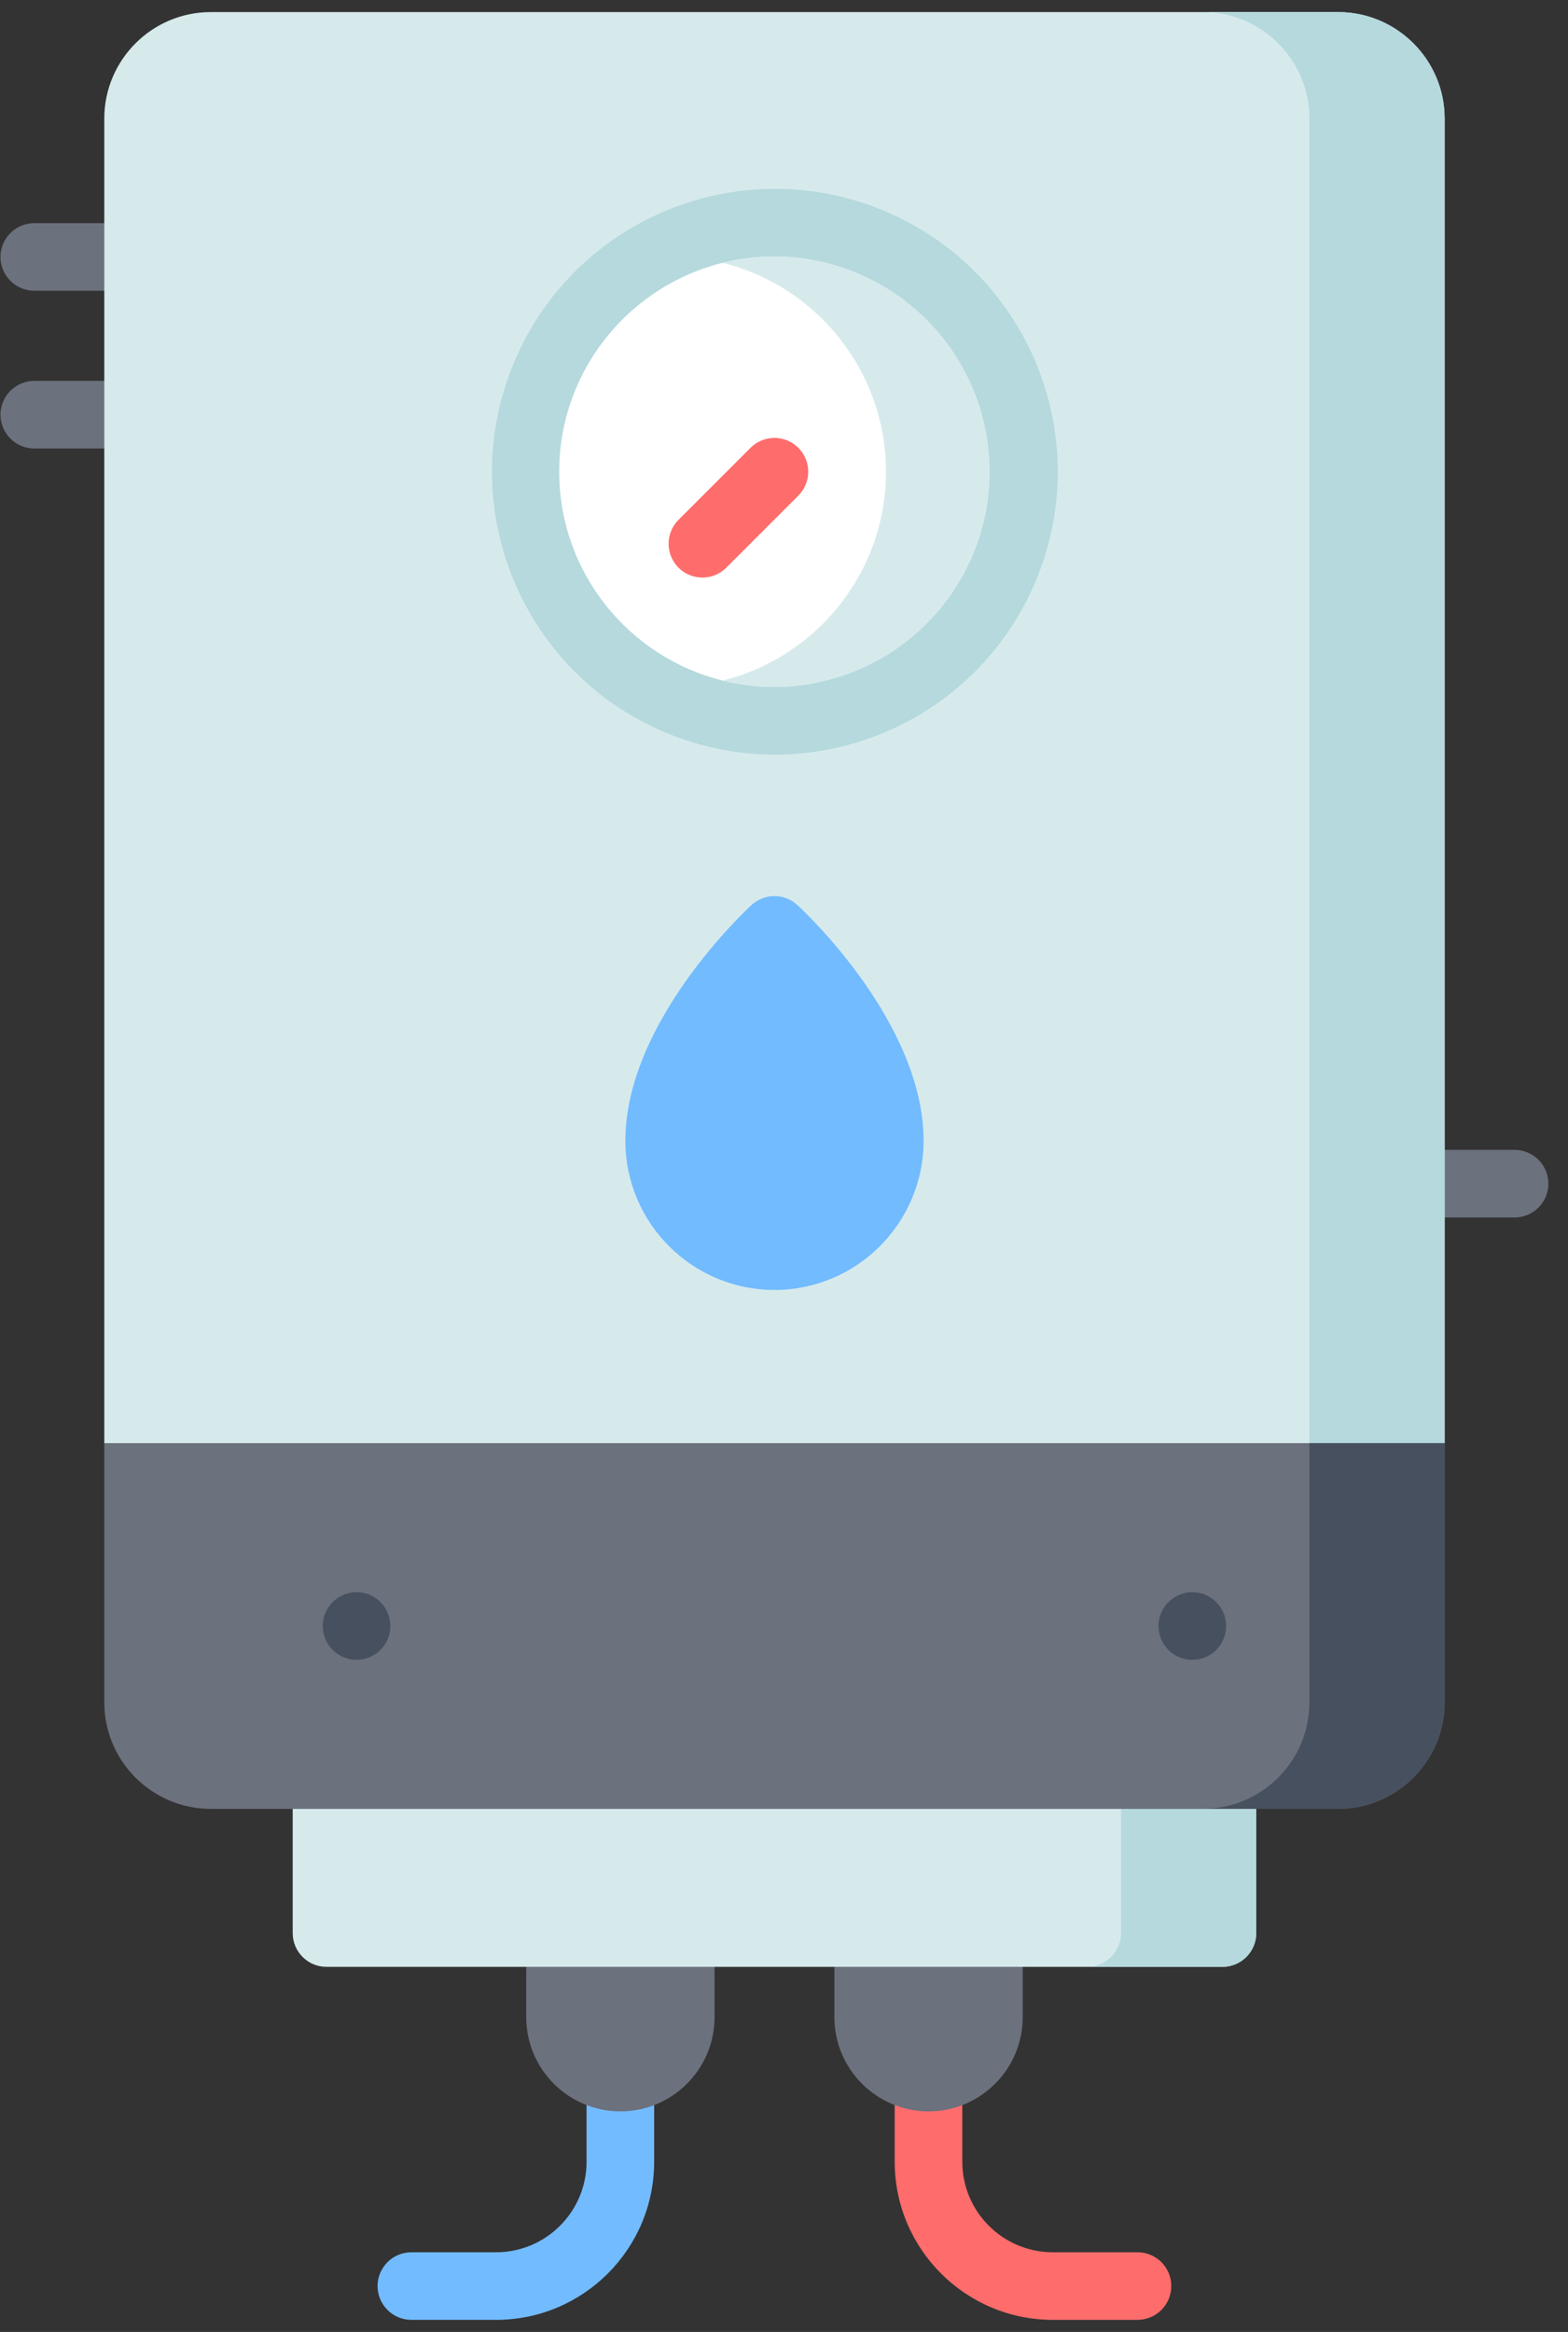 <?xml version="1.0" encoding="UTF-8"?>
<svg xmlns="http://www.w3.org/2000/svg" width="78" height="116" viewBox="0 0 78 116" fill="none">
  <rect x="0" y="0" width="78" height="116" fill="#333333" stroke="none"/>
  <path d="M30.86 101.608C30.414 101.608 29.986 101.786 29.671 102.101C29.356 102.416 29.178 102.844 29.178 103.29V107.536C29.178 110.016 27.16 112.035 24.68 112.035H20.464C20.018 112.035 19.59 112.212 19.275 112.527C18.959 112.843 18.782 113.27 18.782 113.716C18.782 114.162 18.959 114.59 19.275 114.905C19.59 115.221 20.018 115.398 20.464 115.398H24.68C29.015 115.398 32.541 111.871 32.541 107.536V103.29C32.541 102.844 32.364 102.416 32.049 102.101C31.734 101.786 31.306 101.608 30.86 101.608Z" fill="#72BBFF"></path>
  <path d="M33.864 94.538H27.859C27.413 94.538 26.986 94.715 26.67 95.031C26.355 95.346 26.178 95.774 26.178 96.22V100.343C26.178 102.926 28.279 105.027 30.862 105.027C33.444 105.027 35.545 102.926 35.545 100.343V96.22C35.545 95.999 35.502 95.78 35.417 95.576C35.333 95.372 35.209 95.187 35.053 95.031C34.897 94.874 34.712 94.751 34.508 94.666C34.303 94.582 34.085 94.538 33.864 94.538Z" fill="#6B717D"></path>
  <path d="M46.188 101.608C46.634 101.608 47.062 101.786 47.377 102.101C47.693 102.416 47.87 102.844 47.87 103.29V107.536C47.87 110.016 49.888 112.035 52.369 112.035H56.585C57.031 112.035 57.458 112.212 57.774 112.527C58.089 112.843 58.266 113.27 58.266 113.716C58.266 114.162 58.089 114.59 57.774 114.905C57.458 115.221 57.031 115.398 56.585 115.398H52.369C48.034 115.398 44.507 111.871 44.507 107.536V103.29C44.507 102.844 44.684 102.416 44.999 102.101C45.315 101.786 45.742 101.608 46.188 101.608Z" fill="#FF6C6C"></path>
  <path d="M43.188 94.538H49.193C49.639 94.538 50.067 94.715 50.382 95.031C50.697 95.346 50.875 95.774 50.875 96.22V100.343C50.875 102.926 48.773 105.027 46.191 105.027C43.608 105.027 41.507 102.926 41.507 100.343V96.22C41.507 95.774 41.684 95.346 41.999 95.031C42.315 94.715 42.742 94.538 43.188 94.538Z" fill="#6B717D"></path>
  <path d="M6.867 11.1H1.706C1.26 11.1 0.832 11.277 0.517 11.592C0.202 11.908 0.024 12.335 0.024 12.781C0.024 13.227 0.202 13.655 0.517 13.97C0.832 14.286 1.26 14.463 1.706 14.463H6.867C7.313 14.463 7.741 14.286 8.056 13.97C8.372 13.655 8.549 13.227 8.549 12.781C8.549 12.335 8.372 11.908 8.056 11.592C7.741 11.277 7.313 11.1 6.867 11.1ZM6.867 18.947H1.706C1.26 18.947 0.832 19.124 0.517 19.439C0.202 19.755 0.024 20.182 0.024 20.628C0.024 21.074 0.202 21.502 0.517 21.817C0.832 22.133 1.26 22.31 1.706 22.31H6.867C7.313 22.31 7.741 22.133 8.056 21.817C8.372 21.502 8.549 21.074 8.549 20.628C8.549 20.182 8.372 19.755 8.056 19.439C7.741 19.124 7.313 18.947 6.867 18.947ZM75.343 57.198H70.181C69.735 57.198 69.308 57.376 68.992 57.691C68.677 58.006 68.5 58.434 68.5 58.88C68.5 59.326 68.677 59.754 68.992 60.069C69.308 60.384 69.735 60.562 70.181 60.562H75.343C75.789 60.562 76.216 60.384 76.532 60.069C76.847 59.754 77.024 59.326 77.024 58.88C77.024 58.434 76.847 58.006 76.532 57.691C76.216 57.376 75.789 57.198 75.343 57.198Z" fill="#6B717D"></path>
  <path d="M62.493 88.298V96.156C62.493 97.084 61.739 97.838 60.811 97.838H16.241C15.313 97.838 14.56 97.084 14.56 96.156V88.298C14.56 87.37 15.313 86.616 16.241 86.616H60.811C61.739 86.616 62.493 87.37 62.493 88.298Z" fill="#D6EAEC"></path>
  <path d="M62.492 88.298V96.156C62.492 97.084 61.738 97.838 60.81 97.838H54.084C55.012 97.838 55.766 97.084 55.766 96.156V88.298C55.766 87.37 55.012 86.616 54.084 86.616H60.81C61.738 86.616 62.492 87.37 62.492 88.298Z" fill="#B5D9DD"></path>
  <path d="M71.864 5.901V71.788L65.138 73.622L38.525 80.884L5.188 71.788V5.901C5.188 2.977 7.564 0.601 10.488 0.601H66.564C69.485 0.601 71.864 2.977 71.864 5.901Z" fill="#D6EAEC"></path>
  <path d="M71.863 5.901V71.788L65.137 73.622V5.901C65.137 2.977 62.758 0.601 59.837 0.601H66.563C69.484 0.601 71.863 2.977 71.863 5.901Z" fill="#B5D9DD"></path>
  <path d="M71.864 71.788V84.68C71.864 87.604 69.485 89.98 66.564 89.98H10.488C7.564 89.98 5.188 87.604 5.188 84.68V71.788H71.864Z" fill="#6B717D"></path>
  <path d="M71.863 71.788V84.68C71.863 87.604 69.484 89.98 66.563 89.98H59.837C62.758 89.98 65.137 87.604 65.137 84.68V71.788H71.863Z" fill="#47505E"></path>
  <path d="M39.66 45.015C39.35 44.731 38.946 44.574 38.526 44.574C38.105 44.574 37.7 44.731 37.39 45.015C37.134 45.25 31.108 50.83 31.108 56.75C31.108 60.84 34.436 64.167 38.526 64.167C42.616 64.167 45.943 60.84 45.943 56.75C45.943 50.83 39.917 45.25 39.66 45.015Z" fill="#72BBFF"></path>
  <path d="M51.542 28.853C54.518 21.676 51.112 13.444 43.934 10.469C36.757 7.493 28.526 10.899 25.55 18.076C22.574 25.254 25.98 33.485 33.157 36.461C40.335 39.437 48.566 36.031 51.542 28.853Z" fill="#B5D9DD"></path>
  <path d="M46.987 23.464C46.987 29.367 44.427 34.169 38.523 34.169C37.635 34.169 36.772 34.06 35.945 33.853C31.284 32.699 27.817 28.479 27.817 23.464C27.817 18.448 31.284 14.229 35.945 13.074C36.772 12.868 37.635 12.758 38.523 12.758C44.427 12.758 46.987 17.56 46.987 23.464Z" fill="white"></path>
  <path d="M49.23 23.464C49.23 29.367 44.427 34.169 38.524 34.169C37.636 34.169 36.773 34.06 35.945 33.853C40.607 32.699 44.073 28.479 44.073 23.464C44.073 18.448 40.607 14.229 35.945 13.074C36.773 12.868 37.636 12.758 38.524 12.758C44.427 12.758 49.23 17.56 49.23 23.464Z" fill="#D6EAEC"></path>
  <path d="M39.714 22.276C39.558 22.12 39.372 21.996 39.168 21.911C38.964 21.827 38.746 21.783 38.525 21.783C38.304 21.783 38.085 21.827 37.881 21.911C37.677 21.996 37.492 22.12 37.336 22.276L33.752 25.86C33.517 26.095 33.357 26.395 33.292 26.721C33.227 27.047 33.261 27.385 33.388 27.692C33.515 27.999 33.73 28.262 34.007 28.447C34.284 28.632 34.609 28.73 34.941 28.73C35.162 28.731 35.381 28.687 35.585 28.603C35.789 28.518 35.974 28.394 36.13 28.238L39.714 24.654C40.029 24.338 40.206 23.911 40.206 23.465C40.206 23.019 40.029 22.591 39.714 22.276Z" fill="#FF6C6C"></path>
  <path d="M17.737 82.565C18.666 82.565 19.419 81.812 19.419 80.884C19.419 79.955 18.666 79.202 17.737 79.202C16.808 79.202 16.056 79.955 16.056 80.884C16.056 81.812 16.808 82.565 17.737 82.565Z" fill="#47505E"></path>
  <path d="M59.312 82.565C60.241 82.565 60.994 81.812 60.994 80.884C60.994 79.955 60.241 79.202 59.312 79.202C58.384 79.202 57.631 79.955 57.631 80.884C57.631 81.812 58.384 82.565 59.312 82.565Z" fill="#47505E"></path>
</svg>
